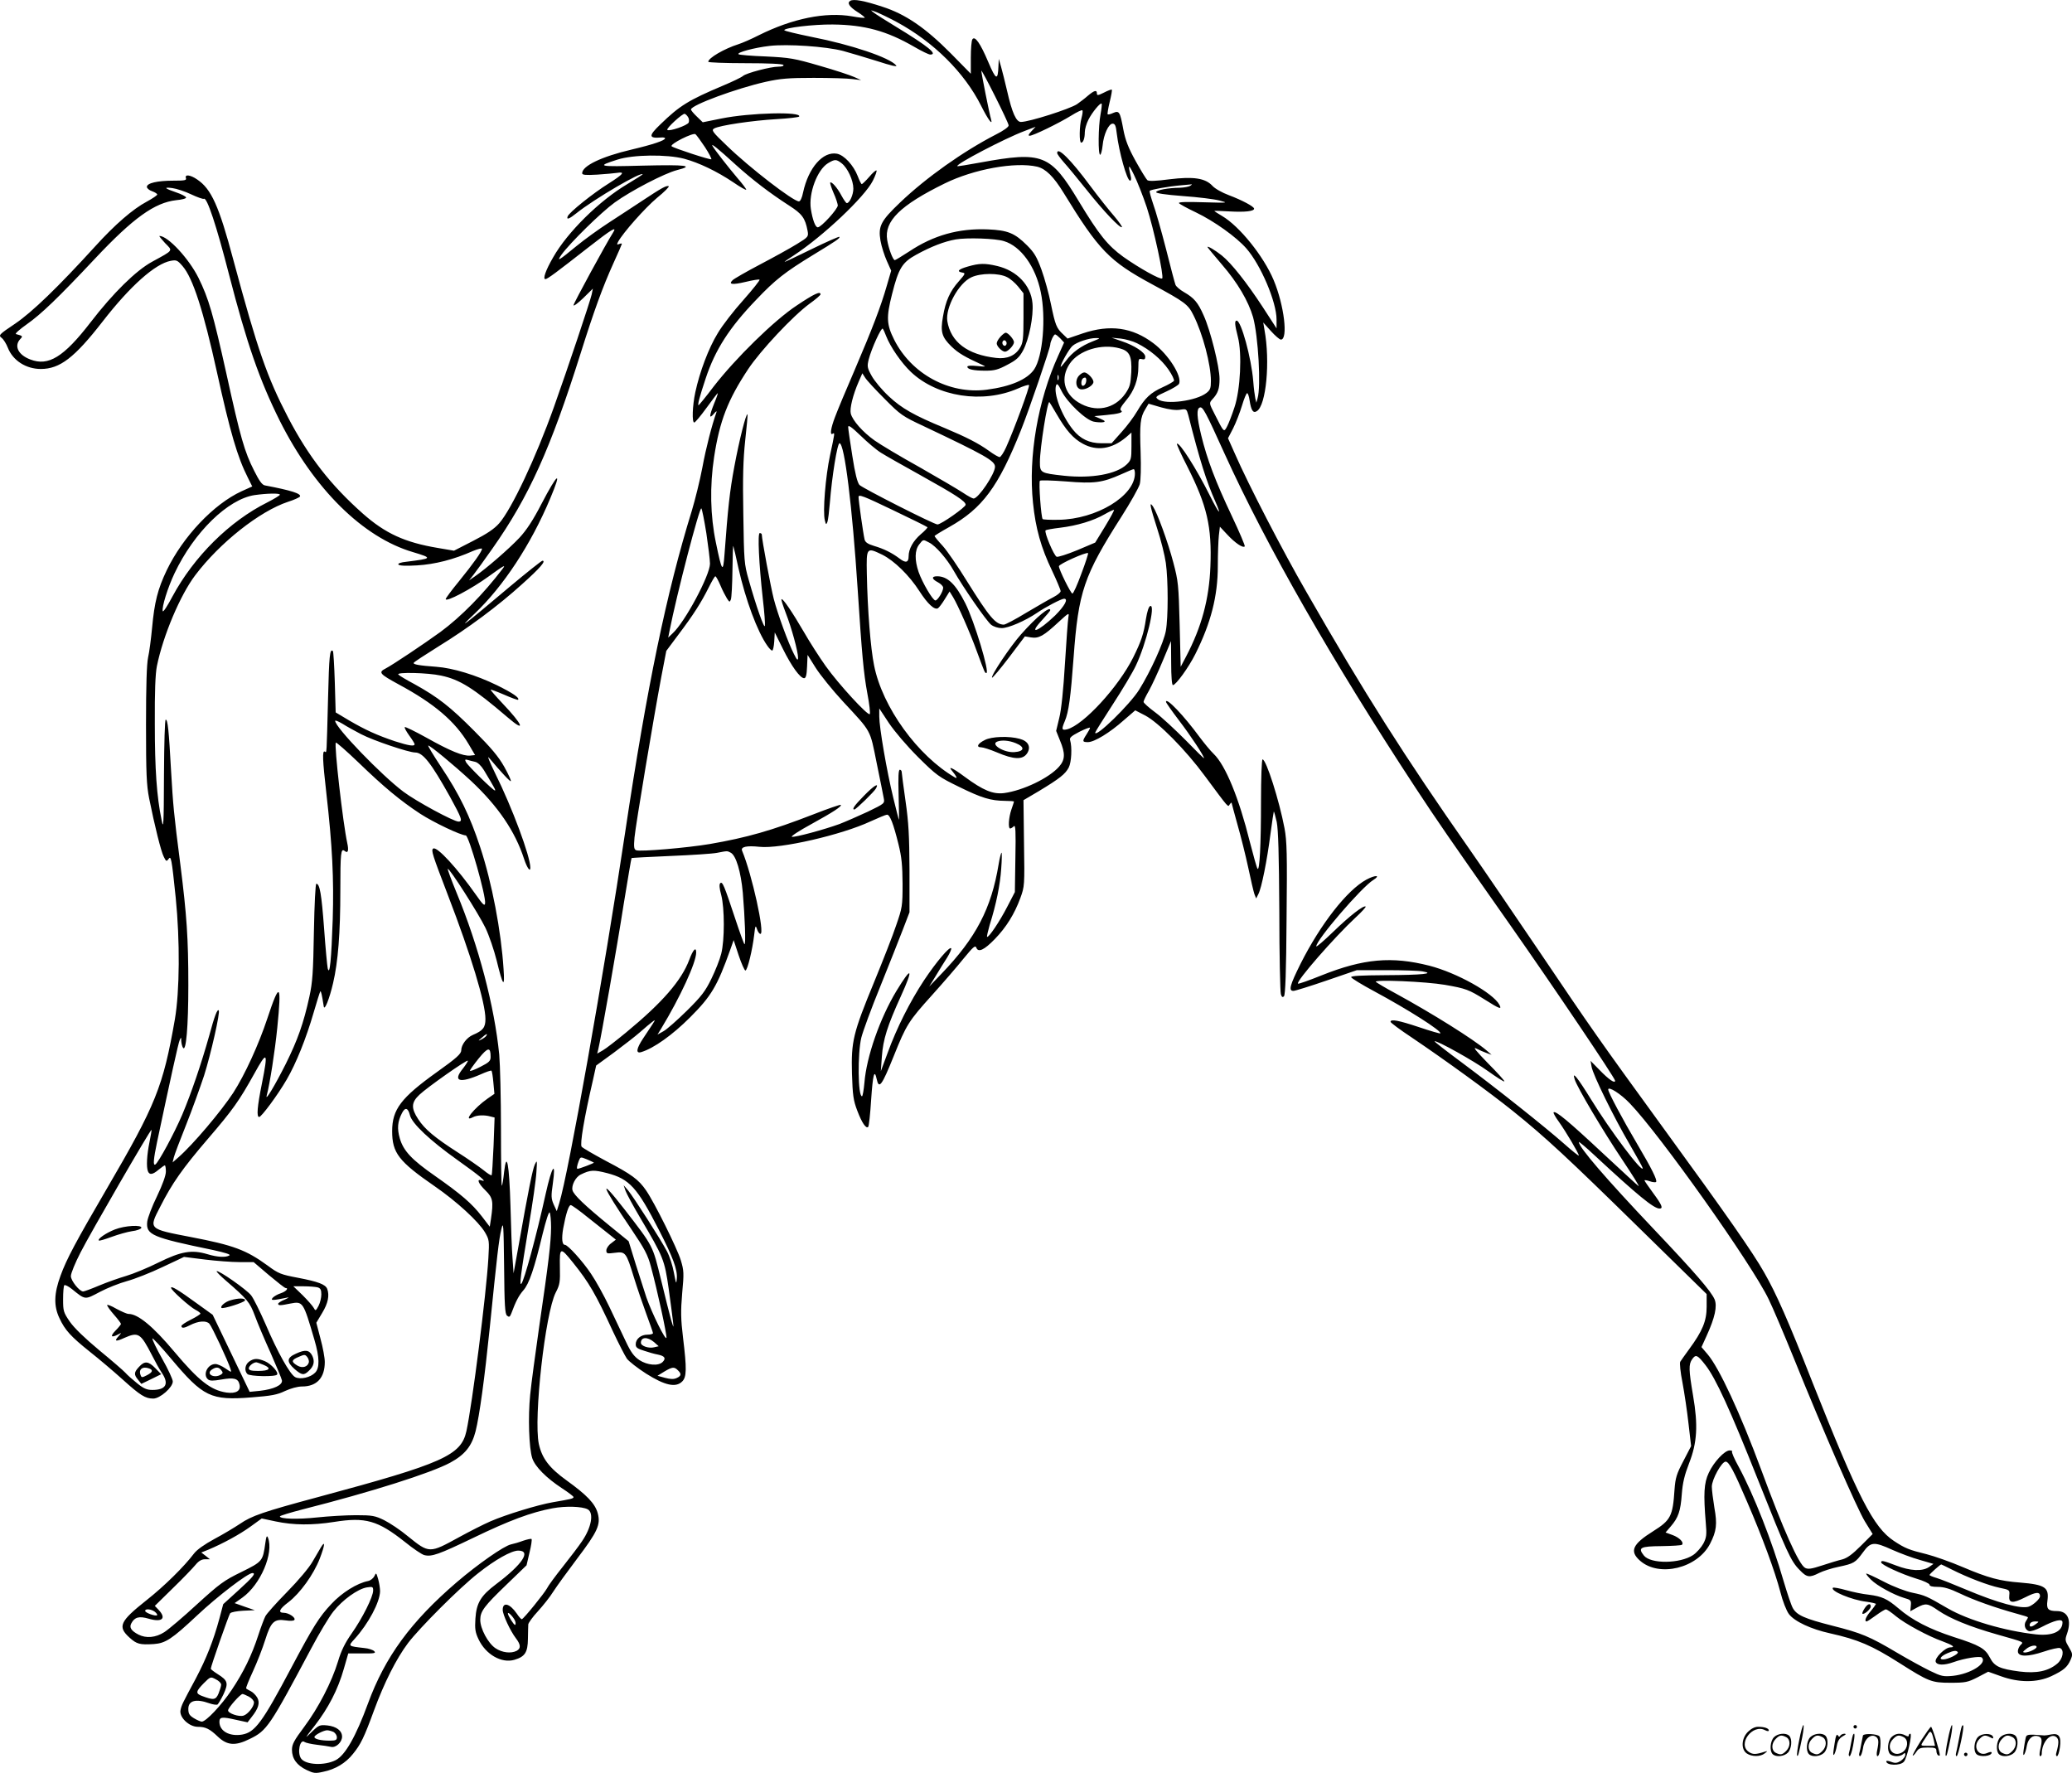 <svg version="1.0" xmlns="http://www.w3.org/2000/svg"
  viewBox="0 0 1199.536 1026.254"
 preserveAspectRatio="xMidYMid meet">
<g transform="translate(-0.975,1026.582) scale(0.1,-0.1)"
fill="#000000" stroke="none">
<path d="M4932 10261 c-20 -12 -5 -35 44 -66 24 -15 42 -30 40 -32 -2 -2 -34
1 -72 8 -154 27 -346 -12 -541 -109 -43 -22 -96 -45 -118 -52 -82 -26 -175
-80 -175 -102 0 -4 96 -8 214 -8 133 0 217 -4 221 -10 4 -6 -8 -10 -28 -10
-46 0 -187 -37 -206 -54 -9 -8 -61 -33 -116 -56 -199 -84 -251 -116 -362 -224
-70 -67 -69 -82 5 -76 12 1 22 -1 22 -5 0 -12 -71 -36 -194 -65 -175 -41 -286
-95 -286 -137 0 -10 19 -12 88 -8 48 3 99 8 113 10 50 8 38 -7 -47 -61 -90
-56 -230 -168 -238 -191 -8 -21 9 -15 50 18 105 84 384 247 384 225 0 -1 -39
-26 -87 -55 -163 -96 -349 -280 -431 -425 -43 -74 -61 -126 -45 -126 12 0 65
40 248 183 137 107 170 127 143 85 -39 -61 -228 -408 -228 -419 0 -7 25 11 56
41 l56 55 -7 -34 c-9 -40 -137 -423 -219 -653 -105 -294 -244 -588 -316 -671
-29 -33 -71 -61 -151 -102 l-111 -57 -94 16 c-191 32 -304 84 -434 199 -186
165 -314 329 -433 557 -121 233 -176 390 -316 910 -84 315 -128 412 -210 467
-39 27 -73 31 -65 8 5 -13 -7 -15 -72 -15 -93 0 -154 -14 -154 -36 0 -8 14
-20 30 -25 17 -6 30 -15 30 -19 0 -5 -27 -23 -60 -41 -81 -43 -185 -133 -300
-260 -214 -235 -364 -380 -463 -447 -94 -63 -97 -67 -78 -82 11 -8 27 -34 36
-57 29 -74 105 -123 191 -123 110 0 195 65 358 275 160 206 304 334 394 351
33 6 39 4 69 -31 59 -68 120 -256 199 -615 76 -345 118 -490 179 -610 l25 -50
-62 -28 c-161 -74 -339 -262 -433 -457 -52 -109 -71 -183 -85 -335 -6 -63 -16
-140 -23 -170 -8 -38 -12 -160 -12 -390 0 -282 3 -349 18 -425 32 -159 69
-309 85 -339 13 -27 16 -28 27 -13 15 21 18 8 42 -224 25 -249 23 -541 -5
-704 -68 -389 -110 -494 -394 -980 -178 -305 -233 -407 -268 -504 -38 -103
-40 -175 -6 -246 32 -69 66 -106 176 -194 52 -41 137 -113 188 -159 104 -94
133 -112 179 -112 39 0 113 65 113 99 0 12 -27 71 -61 131 -34 60 -59 113 -57
118 1 5 50 -48 108 -117 186 -221 229 -243 467 -224 114 9 148 15 193 37 33
15 72 26 98 26 86 0 132 50 132 142 0 24 -11 84 -25 135 l-24 92 34 57 c34 56
43 101 29 139 -10 26 -53 42 -168 64 -100 19 -114 24 -177 71 -125 91 -199
118 -444 165 -249 48 -245 45 -177 177 68 134 129 221 274 390 147 171 182
221 270 379 75 136 81 128 44 -57 -27 -134 -32 -194 -16 -194 13 0 108 128
159 216 55 94 113 239 156 387 19 66 37 122 39 124 4 4 9 -16 20 -87 4 -28 33
44 54 135 29 123 42 291 42 537 0 217 3 246 25 228 19 -16 25 1 15 46 -25 115
-77 570 -66 581 3 3 61 -48 129 -113 149 -144 243 -222 360 -299 79 -51 233
-124 263 -125 18 0 118 -352 112 -393 -2 -18 -13 -8 -52 48 -109 155 -226 282
-248 269 -14 -9 -6 -33 86 -273 132 -343 216 -619 216 -714 0 -49 -14 -67 -73
-92 -35 -15 -67 -57 -67 -89 0 -20 -27 -45 -141 -126 -208 -149 -259 -216
-259 -342 0 -126 38 -175 245 -318 128 -88 255 -205 292 -267 25 -43 26 -49
20 -151 -12 -206 -93 -843 -127 -1000 -31 -141 -134 -187 -855 -381 -324 -87
-389 -110 -456 -156 -30 -20 -96 -60 -147 -87 -59 -32 -103 -63 -120 -86 -56
-74 -170 -187 -274 -269 -155 -123 -169 -153 -98 -217 41 -37 59 -42 140 -37
68 5 104 28 251 166 118 111 293 245 320 245 22 0 4 -23 -80 -99 l-89 -81 -22
-83 c-35 -129 -75 -230 -136 -346 -80 -149 -82 -153 -89 -183 -10 -41 48 -98
100 -98 45 0 69 -12 116 -57 54 -51 101 -55 185 -13 99 48 115 72 355 523 46
87 104 184 129 215 54 68 141 130 193 139 34 5 37 4 37 -18 0 -36 -62 -160
-124 -248 -38 -54 -61 -100 -79 -161 -37 -122 -114 -270 -196 -380 -59 -79
-71 -101 -71 -133 0 -51 28 -90 85 -117 40 -19 50 -21 97 -10 69 14 129 50
171 103 45 55 65 96 122 252 59 160 128 298 197 390 67 88 298 320 407 405 97
77 191 130 231 130 77 0 25 -79 -128 -194 -89 -67 -114 -109 -120 -199 -4 -60
-1 -80 18 -120 42 -89 134 -141 208 -119 61 18 77 43 78 121 0 36 2 74 2 84 1
9 26 44 56 76 29 32 70 83 89 114 20 31 81 115 136 188 121 160 139 199 121
266 -16 56 -62 104 -181 190 -100 72 -142 128 -160 211 -31 148 37 757 98 876
24 46 26 61 24 148 -2 116 2 117 76 25 93 -116 130 -179 232 -400 33 -70 69
-140 80 -156 12 -16 62 -55 112 -87 108 -68 171 -82 208 -45 26 26 27 72 5
253 -13 109 -14 152 -5 258 11 117 10 131 -8 191 -22 71 -153 335 -201 404
-43 63 -84 93 -231 170 -71 38 -135 75 -142 83 -11 14 14 164 65 384 l19 86
103 75 c56 42 125 95 152 119 27 24 58 50 69 58 20 15 20 15 1 -15 -11 -16
-34 -52 -53 -80 -40 -60 -44 -90 -10 -79 72 22 180 99 281 200 124 124 158
181 234 394 l19 54 29 -88 c16 -48 34 -88 39 -88 12 0 41 121 51 207 6 54 8
57 16 33 5 -16 14 -28 20 -28 27 0 -49 345 -106 481 -10 23 26 31 101 23 119
-13 475 69 642 147 46 21 89 39 96 39 17 0 37 -53 66 -170 19 -76 23 -123 24
-230 0 -129 -2 -139 -37 -240 -19 -58 -77 -205 -127 -327 -123 -298 -134 -345
-129 -532 4 -126 8 -155 31 -215 26 -69 51 -106 63 -93 4 4 12 74 17 157 10
147 19 180 32 120 13 -61 29 -41 99 133 73 182 86 202 222 353 64 71 146 166
182 211 56 68 68 79 74 63 11 -29 45 -14 107 50 66 68 114 145 148 238 24 66
25 72 21 316 l-3 250 90 53 c119 72 152 98 172 136 16 31 20 118 8 158 -5 14
6 24 54 49 34 17 61 27 61 23 0 -5 -9 -21 -20 -38 -26 -40 -25 -45 8 -45 37 0
126 54 208 127 l66 57 56 -29 c78 -40 236 -200 347 -351 144 -194 133 -181
144 -164 6 8 11 12 11 8 0 -3 16 -60 34 -126 19 -66 47 -178 62 -248 15 -71
31 -140 36 -154 l10 -25 13 26 c18 34 50 193 70 349 9 69 18 126 19 128 2 1 9
-26 17 -60 9 -46 13 -185 15 -518 0 -251 5 -466 9 -479 5 -17 10 -20 18 -12 8
8 13 141 15 449 4 373 2 450 -12 524 -30 159 -106 398 -127 398 -5 0 -9 -109
-9 -243 0 -254 -8 -404 -20 -390 -4 4 -24 75 -45 157 -62 250 -140 442 -209
508 -19 18 -55 62 -82 98 -91 124 -194 232 -194 203 0 -5 34 -53 75 -107 69
-90 145 -206 145 -219 0 -3 -48 44 -107 105 -60 60 -138 133 -175 160 -38 28
-68 55 -68 61 0 6 14 35 32 66 17 31 53 108 79 171 l48 115 1 -127 c0 -77 4
-128 10 -128 17 0 91 102 130 180 90 180 130 335 130 510 0 69 3 148 6 176 l6
51 44 -47 c44 -47 89 -78 100 -67 3 3 -30 81 -74 174 -97 205 -144 330 -178
469 -26 107 -28 155 -8 161 17 6 33 -24 143 -267 243 -535 625 -1202 1106
-1935 133 -202 177 -266 545 -790 252 -359 610 -890 610 -905 0 -18 -36 6 -91
63 l-51 52 6 -35 c9 -48 127 -289 220 -448 42 -72 76 -134 76 -138 0 -33 -187
215 -300 399 -79 128 -111 167 -94 115 13 -45 169 -307 274 -463 63 -95 101
-155 96 -155 -2 0 -95 86 -207 190 -200 187 -274 248 -285 237 -3 -3 10 -27
30 -54 40 -56 116 -184 116 -196 0 -4 -38 26 -84 67 -111 98 -390 320 -593
471 -89 66 -160 121 -158 123 8 9 229 -114 310 -173 49 -35 91 -62 94 -59 3 2
-40 50 -95 105 -71 73 -90 97 -67 85 18 -9 45 -21 60 -26 l28 -10 -30 26 c-75
64 -311 212 -525 329 -58 31 -109 62 -115 67 -15 15 290 2 400 -17 121 -21
139 -28 230 -85 87 -55 101 -60 85 -30 -37 68 -246 185 -406 226 -217 55 -380
41 -623 -56 -72 -29 -134 -51 -137 -48 -12 13 211 269 335 384 34 31 59 59 57
62 -11 10 -93 -54 -188 -146 -54 -52 -98 -90 -98 -84 0 37 262 342 330 384 46
29 12 30 -40 2 -112 -61 -265 -257 -381 -487 -62 -125 -71 -157 -41 -157 9 0
96 27 192 60 l175 60 170 0 c93 0 188 -3 210 -7 76 -13 -1 -21 -213 -22 -145
-1 -203 -4 -200 -12 2 -6 62 -43 133 -81 197 -106 395 -232 383 -244 -2 -2
-58 14 -123 36 -120 40 -165 48 -165 31 0 -5 55 -46 123 -91 191 -129 448
-315 586 -426 188 -151 317 -271 738 -684 l383 -375 0 -73 c0 -83 -24 -141
-102 -247 -24 -33 -47 -65 -51 -72 -4 -7 1 -61 13 -120 11 -59 27 -166 35
-238 l15 -130 -45 -87 c-39 -74 -46 -97 -51 -165 -10 -154 -22 -177 -124 -241
-120 -75 -138 -116 -75 -171 111 -97 332 -43 405 99 37 72 42 113 25 207 -8
49 -15 104 -15 123 0 42 57 145 80 145 19 0 47 -52 124 -232 89 -206 162 -405
192 -520 14 -56 36 -111 50 -130 32 -43 129 -88 239 -112 161 -36 241 -70 400
-171 170 -108 187 -115 296 -115 88 0 101 3 158 32 l61 32 73 -26 c104 -38
210 -38 292 0 72 34 93 52 112 95 13 30 12 36 -10 73 -22 37 -23 43 -11 77 28
80 5 132 -58 132 -52 0 -62 12 -55 61 10 76 -14 92 -158 104 -118 9 -185 27
-331 89 -72 31 -167 64 -210 75 -102 25 -125 34 -190 77 -119 79 -206 250
-471 917 -141 359 -210 515 -280 637 -65 115 -215 330 -583 835 -376 517 -415
573 -720 1025 -147 217 -328 483 -403 590 -375 536 -606 899 -944 1489 -137
237 -338 626 -413 798 l-41 92 30 58 c16 32 39 91 51 131 12 40 25 72 30 72 4
0 11 -19 14 -42 9 -59 21 -76 42 -62 54 33 78 288 44 471 l-7 42 44 -49 c25
-28 51 -50 58 -50 43 0 19 200 -42 345 -58 138 -198 312 -299 371 -24 14 -44
27 -44 29 0 1 40 0 89 -3 89 -5 141 1 141 16 0 12 -69 49 -146 78 -38 14 -81
38 -95 54 -42 45 -110 55 -249 38 -76 -10 -119 -12 -128 -5 -6 5 -37 55 -68
111 -43 78 -59 120 -71 182 -19 104 -24 111 -59 96 -14 -7 -29 -10 -32 -8 -2
3 3 35 12 72 9 37 15 68 12 71 -2 2 -22 -5 -45 -17 -34 -17 -41 -18 -41 -5 0
22 -15 18 -52 -13 -18 -16 -46 -37 -63 -49 -42 -28 -277 -103 -325 -103 -27 0
-51 52 -80 180 -12 52 -28 115 -35 140 l-13 45 -2 -40 c-3 -88 -14 -84 -59 22
-46 109 -78 154 -92 131 -5 -7 -9 -55 -9 -106 l0 -93 -117 119 c-146 147 -261
226 -395 269 -106 35 -167 46 -186 34z m268 -122 c215 -116 393 -293 490 -486
39 -78 69 -119 57 -77 -9 29 -57 270 -56 280 0 14 158 -299 158 -316 1 -9 -30
-31 -74 -53 -190 -98 -403 -249 -554 -393 -112 -107 -128 -137 -114 -221 6
-34 23 -87 37 -118 l25 -56 -25 -86 c-35 -122 -83 -247 -186 -488 -50 -115
-101 -238 -114 -273 -25 -65 -31 -108 -14 -97 14 8 13 6 -15 -125 -26 -121
-43 -327 -30 -376 6 -26 8 -27 15 -9 4 11 10 61 14 110 12 152 43 345 56 345
29 0 74 -369 105 -845 25 -382 34 -483 56 -603 12 -62 18 -116 14 -120 -11
-11 -181 174 -255 278 -37 52 -94 141 -126 197 -67 115 -123 198 -130 190 -3
-2 9 -38 25 -80 33 -84 71 -223 71 -259 -1 -18 -6 -14 -24 22 -33 64 -94 231
-117 320 -17 66 -69 345 -69 371 0 5 -5 9 -12 9 -13 0 -5 -175 18 -382 9 -75
14 -145 12 -155 -4 -19 -50 112 -94 267 -26 91 -27 108 -31 378 -4 215 -1 317
11 429 9 80 15 148 13 150 -8 8 -48 -151 -76 -302 -27 -145 -37 -239 -57 -509
-8 -110 -15 -101 -50 70 -32 153 -36 325 -10 495 32 208 79 330 197 508 71
107 259 308 356 379 35 25 63 49 63 54 0 20 -37 3 -137 -64 -131 -86 -355
-306 -482 -470 -45 -60 -85 -108 -87 -108 -7 0 5 47 41 155 55 166 137 294
293 456 110 116 167 160 329 259 135 82 158 98 152 105 -3 2 -74 -29 -158 -70
-84 -41 -155 -75 -158 -75 -4 0 20 17 53 38 168 110 410 338 457 432 15 30 24
56 21 59 -3 3 -22 -13 -42 -37 -20 -23 -40 -42 -43 -42 -4 0 -14 21 -24 47
-24 62 -78 121 -120 129 -81 15 -165 -81 -196 -224 -6 -31 -16 -52 -24 -52
-33 0 -286 195 -417 322 -84 80 -91 90 -74 100 31 18 222 46 359 54 70 4 130
11 133 15 18 30 -286 22 -449 -11 l-109 -22 -34 33 c-19 18 -34 36 -34 41 0
25 263 122 432 160 86 19 132 23 278 23 96 0 198 -3 225 -7 l50 -6 -40 18
c-22 10 -112 40 -200 65 -148 43 -171 47 -312 54 -83 3 -155 9 -158 13 -11 10
92 38 180 48 103 12 325 -3 425 -29 41 -11 130 -38 198 -59 80 -26 118 -35
110 -25 -37 45 -259 120 -489 165 -88 18 -159 35 -159 39 0 14 169 34 280 33
185 -2 313 -37 472 -129 43 -25 84 -45 93 -45 46 0 -11 47 -195 159 -63 38
-124 77 -135 86 -18 14 -17 14 20 0 22 -9 74 -34 115 -56z m1181 -535 c-13
-69 -15 -234 -2 -234 4 0 11 24 14 53 6 65 35 127 58 127 14 0 19 -12 24 -57
13 -107 59 -273 77 -273 6 0 8 11 4 25 -17 71 -13 74 18 10 19 -38 53 -124 75
-190 40 -122 100 -399 89 -411 -10 -9 -133 60 -225 125 -90 65 -141 128 -258
322 -164 272 -208 290 -570 224 -71 -13 -131 -23 -133 -21 -11 11 276 161 388
203 l65 25 -24 -26 c-18 -19 -20 -26 -10 -26 20 0 168 72 241 117 32 20 61 34
64 30 3 -3 1 -22 -5 -44 -13 -46 -14 -143 -2 -143 12 0 21 26 21 61 0 16 9 49
21 72 21 42 69 100 76 93 3 -2 0 -30 -6 -62z m-2388 -16 c6 -8 7 -22 4 -31 -6
-17 -114 -54 -124 -43 -8 8 89 97 101 93 5 -2 14 -10 19 -19z m98 -174 c23
-35 39 -67 37 -70 -6 -5 -217 64 -230 75 -13 12 125 81 138 70 7 -6 31 -39 55
-75z m177 -101 c99 -89 197 -164 310 -237 75 -48 93 -72 107 -146 6 -34 5 -36
-62 -77 -37 -23 -133 -76 -213 -118 -80 -42 -151 -83 -159 -91 -26 -25 -2 -28
75 -10 41 10 78 16 81 13 3 -3 -39 -56 -93 -117 -55 -61 -122 -147 -149 -193
-53 -86 -105 -225 -130 -342 -17 -79 -20 -175 -6 -175 5 0 37 38 71 85 34 47
63 85 65 85 2 0 -7 -27 -21 -60 -29 -73 -30 -93 -2 -60 13 16 19 19 15 8 -26
-73 -60 -204 -81 -318 -14 -74 -42 -187 -61 -250 -147 -475 -260 -1021 -385
-1855 -124 -828 -330 -1985 -383 -2155 l-14 -45 -18 39 c-15 35 -15 49 -5 119
20 140 -5 105 -41 -57 -53 -241 -125 -505 -141 -521 -12 -13 -5 46 43 335 22
129 42 269 44 310 5 70 4 73 -9 45 -13 -29 -36 -141 -95 -475 l-28 -155 -6 85
c-4 47 -9 183 -12 304 -7 242 -22 326 -37 197 -4 -41 -10 -76 -13 -79 -3 -3
-5 143 -5 325 0 182 -5 377 -10 434 -28 281 -119 628 -247 937 -30 73 -53 135
-51 138 8 8 179 -260 218 -341 21 -44 50 -129 65 -189 36 -149 48 -164 40 -50
-14 220 -67 499 -135 705 -59 180 -121 308 -227 466 -45 68 -78 123 -74 123
12 0 145 -110 247 -204 156 -146 256 -292 308 -453 17 -51 36 -78 36 -50 0 65
-105 348 -204 547 -31 63 -47 104 -36 90 75 -89 123 -140 127 -136 3 3 -14 40
-38 83 -33 59 -76 110 -174 208 -139 140 -210 195 -345 270 -47 25 -89 50 -94
56 -16 15 170 11 247 -6 109 -23 187 -72 387 -243 106 -91 88 -43 -31 82 -38
40 -69 76 -69 79 0 3 35 -10 77 -28 43 -19 79 -32 82 -30 10 11 -29 38 -122
84 -121 59 -255 100 -352 107 -99 7 -136 14 -130 23 2 5 67 47 142 94 174 107
347 236 485 361 104 93 141 136 118 136 -5 0 -92 -69 -191 -152 -264 -223
-312 -259 -202 -155 167 159 326 400 438 667 71 168 45 152 -51 -32 -48 -93
-86 -151 -127 -195 -59 -63 -194 -180 -257 -223 l-35 -24 27 34 c15 19 64 87
109 151 211 300 336 577 510 1129 77 245 128 385 190 522 27 59 49 110 49 112
0 3 -7 3 -16 -1 -13 -5 -14 -3 -6 13 29 53 156 196 225 254 43 35 74 66 68 68
-14 5 -42 -11 -151 -83 -52 -34 -141 -93 -197 -129 -57 -37 -140 -97 -185
-134 -106 -87 -117 -93 -88 -51 49 68 230 246 309 303 96 69 287 168 360 187
103 26 56 32 -196 26 -263 -7 -274 -5 -148 35 91 29 285 31 385 5 86 -23 190
-73 284 -136 42 -29 76 -48 76 -43 0 4 -23 35 -51 67 -55 65 -130 161 -144
185 -13 21 28 -11 133 -107z m615 7 c34 -27 67 -98 67 -146 0 -36 -22 -84 -38
-84 -4 0 -18 20 -31 44 -23 44 -57 83 -65 75 -2 -2 6 -29 19 -59 14 -30 24
-63 25 -73 0 -21 -96 -127 -116 -127 -14 0 -30 43 -40 106 -14 91 37 227 99
265 40 24 48 24 80 -1z m1131 -19 c50 -12 96 -58 153 -151 204 -333 265 -396
513 -530 190 -103 208 -116 239 -179 54 -107 101 -286 101 -381 0 -41 -4 -52
-26 -69 -59 -46 -235 -69 -280 -37 -18 14 -15 17 49 46 37 17 70 37 73 45 17
44 -62 169 -149 234 -122 92 -251 110 -409 57 l-88 -30 -26 25 c-38 35 -45 53
-70 174 -12 60 -37 151 -55 200 -27 74 -42 99 -83 140 -72 72 -112 88 -227 93
-169 7 -315 -34 -456 -128 -42 -27 -79 -50 -83 -50 -11 0 -36 67 -44 116 -19
109 76 202 333 328 169 83 408 126 535 97z m886 -111 c-8 -5 -35 -10 -60 -11
-69 -1 -133 -13 -137 -25 -2 -7 51 -15 154 -23 87 -6 183 -18 213 -26 53 -14
50 -14 -93 -10 -96 3 -146 2 -142 -5 3 -5 48 -30 99 -54 106 -51 233 -142 291
-208 84 -96 175 -310 175 -412 l0 -51 -81 125 c-91 139 -180 252 -236 297 -39
31 -83 57 -83 49 0 -2 38 -48 85 -103 89 -103 152 -210 179 -303 30 -109 47
-402 26 -470 l-7 -25 -6 25 c-3 14 -9 59 -12 100 -11 134 -70 350 -96 350 -13
0 -11 -24 7 -94 25 -95 15 -306 -20 -409 -14 -43 -33 -92 -42 -109 -19 -36
-18 -37 -70 66 -35 68 -35 68 -16 90 33 35 42 62 42 119 0 69 -53 282 -92 367
-33 75 -55 101 -114 135 -23 13 -45 32 -49 42 -4 10 -29 104 -55 208 -27 105
-60 221 -74 259 -13 39 -23 73 -20 77 4 7 108 26 179 32 22 2 47 4 55 5 13 2
13 1 0 -8z m-5784 -49 c36 -17 70 -29 74 -26 18 11 73 -156 145 -436 104 -403
177 -613 295 -850 199 -395 481 -674 770 -759 116 -35 114 -37 -38 -56 -32 -3
-50 -10 -46 -16 5 -7 42 -9 108 -5 103 6 213 34 323 83 29 12 53 18 53 13 0
-15 -48 -83 -134 -189 -42 -51 -76 -97 -76 -102 0 -20 148 58 250 132 87 63
100 70 80 44 -111 -146 -242 -279 -360 -366 -98 -71 -276 -190 -318 -212 -43
-22 -36 -31 76 -92 206 -111 327 -214 405 -346 l37 -63 -28 -3 c-41 -4 -115
26 -254 104 -65 36 -122 64 -125 61 -3 -4 9 -25 26 -49 17 -23 31 -46 31 -50
0 -14 -33 -9 -114 17 -104 35 -172 66 -266 121 l-77 46 -5 174 c-3 96 -8 177
-11 181 -18 17 -22 -28 -28 -270 -9 -339 -7 -319 -19 -312 -15 9 -13 -48 9
-240 35 -307 44 -496 37 -730 -8 -232 -17 -331 -29 -285 -3 14 -13 118 -21
231 -15 200 -25 259 -45 259 -5 0 -11 -116 -14 -277 -4 -237 -8 -293 -26 -376
-34 -156 -69 -253 -137 -390 -63 -125 -121 -222 -110 -182 18 68 47 253 61
392 26 258 14 270 -57 55 -51 -154 -131 -328 -198 -432 -71 -108 -233 -300
-318 -374 l-33 -29 7 29 c4 16 36 101 71 188 35 88 81 216 104 285 39 123 95
369 85 378 -8 9 -24 -31 -55 -146 -46 -163 -103 -331 -156 -457 -46 -108 -138
-278 -156 -289 -14 -9 -11 30 10 130 80 377 123 573 131 590 8 18 9 18 9 -5 1
-14 5 -31 10 -39 18 -28 31 121 31 362 0 270 -9 404 -46 697 -39 303 -42 342
-54 545 -13 236 -19 295 -31 295 -5 0 -9 -132 -10 -322 -1 -294 -3 -317 -14
-258 -28 135 -39 294 -39 555 -1 187 3 290 12 335 36 177 135 411 222 526 142
188 372 370 537 425 35 11 65 25 69 30 10 17 -50 36 -203 65 -16 3 -33 27 -62
85 -56 110 -79 191 -160 559 -78 351 -103 437 -162 557 -55 111 -177 243 -226
243 -4 0 11 -18 32 -41 46 -47 52 -39 -74 -108 -94 -51 -227 -182 -357 -351
-155 -201 -244 -256 -349 -215 -69 26 -95 77 -59 117 17 18 17 19 -24 30 -7 2
21 27 62 56 84 59 182 153 396 381 221 235 345 324 470 338 35 3 59 10 57 16
-2 6 -27 19 -57 29 -68 23 -76 32 -23 25 24 -3 73 -19 109 -36z m4706 -271
c97 -29 183 -147 213 -295 31 -149 12 -372 -38 -447 -40 -59 -137 -100 -275
-118 -217 -28 -436 91 -536 290 -44 88 -46 129 -12 263 38 151 59 184 141 229
86 47 161 76 228 88 64 11 229 6 279 -10z m-682 -550 c24 -62 89 -156 143
-207 153 -145 416 -185 620 -96 31 14 60 23 64 20 6 -7 -88 -262 -133 -361
-14 -31 -31 -56 -37 -56 -7 0 -35 16 -62 36 -61 44 -132 80 -256 132 -179 74
-249 114 -323 183 -40 37 -84 90 -100 119 -26 47 -27 55 -17 96 16 62 73 187
81 177 4 -4 13 -24 20 -43z m1008 -13 l22 -24 -34 -76 c-118 -259 -174 -584
-146 -852 15 -147 46 -259 111 -394 27 -57 49 -110 49 -117 0 -8 -19 -23 -42
-35 -24 -12 -94 -53 -157 -90 -62 -38 -121 -69 -130 -69 -48 1 -83 43 -213
251 -51 83 -114 175 -140 204 -27 29 -48 55 -48 58 0 2 38 26 85 52 192 108
284 232 415 560 46 114 170 477 170 496 0 17 20 59 28 59 5 0 18 -11 30 -23z
m188 -17 c-67 -26 -121 -65 -156 -114 -17 -22 -30 -37 -30 -33 0 17 49 103 68
120 24 22 95 46 137 46 27 0 24 -2 -19 -19z m256 -11 c73 -36 142 -94 182
-152 21 -30 35 -60 32 -66 -4 -5 -32 -22 -64 -36 -71 -32 -104 -63 -148 -138
-19 -33 -60 -88 -92 -123 l-57 -64 -58 0 c-71 0 -123 25 -166 79 -67 84 -114
211 -97 257 5 13 13 4 31 -33 34 -68 141 -169 187 -178 20 -4 44 -5 55 -3 14
4 10 8 -17 20 l-35 15 65 6 c77 7 107 16 89 27 -8 6 0 22 30 58 47 56 71 121
71 195 0 44 2 49 20 44 15 -4 20 0 20 14 0 24 -62 65 -137 90 l-58 20 52 -5
c28 -3 71 -15 95 -27z m-99 -30 c56 -15 70 -44 66 -138 -4 -69 -8 -85 -34
-123 -63 -91 -175 -112 -273 -51 -84 52 -104 143 -49 224 52 77 184 118 290
88z m-1362 -292 c92 -93 104 -101 226 -158 357 -169 413 -201 413 -235 0 -41
-96 -184 -124 -184 -6 0 -34 15 -62 34 -29 19 -141 85 -250 147 -110 61 -227
131 -261 155 -69 49 -128 116 -138 156 -7 29 12 107 46 185 l21 48 16 -25 c8
-14 59 -69 113 -123z m1006 111 c-3 -7 -5 -2 -5 12 0 14 2 19 5 13 2 -7 2 -19
0 -25z m-11 -198 c55 -95 97 -143 153 -173 81 -44 167 -31 249 37 l32 28 0
-79 c0 -73 -2 -81 -28 -106 -59 -56 -203 -82 -362 -65 -137 15 -140 17 -140
80 0 80 44 357 55 346 2 -2 20 -32 41 -68z m715 24 c37 6 38 5 48 -31 67 -264
105 -384 157 -501 40 -92 20 -69 -32 35 -78 156 -178 313 -191 300 -2 -3 25
-63 61 -133 114 -226 142 -347 133 -577 -7 -188 -51 -351 -141 -522 l-31 -59
-6 244 c-6 231 -8 252 -37 361 -31 118 -93 287 -118 324 -23 33 -16 -1 25
-129 22 -67 44 -156 50 -199 14 -101 14 -317 0 -393 -12 -67 -88 -234 -154
-340 -54 -87 -255 -282 -255 -249 0 4 46 77 101 162 56 86 117 188 135 227 60
127 115 354 83 344 -9 -3 -18 -31 -25 -74 -13 -88 -28 -131 -74 -224 -86 -172
-289 -392 -383 -416 -31 -7 -33 0 -13 47 23 54 34 139 51 369 28 382 59 473
277 815 53 83 100 167 106 188 6 23 8 95 5 185 -6 163 -2 202 27 249 l19 32
72 -21 c47 -13 85 -18 110 -14z m-1731 -249 c25 -16 126 -73 225 -128 210
-117 265 -153 265 -173 0 -14 -142 -114 -163 -114 -20 0 -434 210 -452 229
-12 15 -25 64 -41 168 -13 82 -24 157 -24 167 0 14 19 1 73 -51 39 -38 92 -83
117 -98z m1470 -120 c0 -130 -223 -265 -442 -268 -48 -1 -89 1 -92 4 -9 8 -24
213 -16 222 3 4 71 2 151 -4 164 -14 211 -7 319 41 36 16 68 30 73 30 4 0 7
-11 7 -25z m-4950 -123 c0 -4 -33 -24 -72 -44 -219 -109 -425 -313 -550 -545
-28 -53 -53 -92 -56 -85 -7 22 29 137 68 219 113 239 310 430 464 453 71 10
146 12 146 2z m3749 -188 c2 -2 -15 -21 -39 -41 -44 -38 -70 -85 -70 -127 0
-37 -17 -41 -53 -13 -44 33 -90 56 -148 73 -36 11 -50 21 -54 37 -8 34 -35
225 -35 246 0 17 28 6 197 -75 109 -52 200 -97 202 -100z m-1280 -35 c11 -75
21 -154 21 -176 0 -67 -145 -338 -216 -403 l-26 -25 7 35 c42 215 175 724 185
713 4 -4 17 -69 29 -144z m2308 39 l-57 -93 -104 -44 c-58 -24 -112 -41 -119
-38 -16 6 -74 144 -64 153 3 3 41 10 84 15 99 12 194 41 258 78 28 16 52 27
54 25 2 -2 -21 -45 -52 -96z m-1018 -93 c38 -19 103 -94 142 -163 53 -94 189
-290 216 -312 15 -12 41 -20 62 -20 39 0 136 42 204 88 48 33 141 82 157 82
26 0 4 -41 -52 -97 -99 -95 -160 -117 -74 -25 25 27 46 52 46 56 0 26 -80 -39
-170 -141 -60 -67 -176 -240 -167 -250 3 -2 47 50 98 117 l92 122 36 -6 c45
-7 73 9 159 89 59 54 62 56 57 29 -3 -16 -12 -137 -20 -269 -9 -151 -21 -268
-33 -315 l-18 -75 22 -55 c32 -76 30 -112 -5 -152 -58 -66 -208 -138 -318
-153 -64 -8 -121 15 -228 94 -70 52 -101 66 -73 34 25 -30 33 -47 17 -38 -216
125 -421 407 -469 649 -20 97 -38 319 -42 531 -3 152 -2 154 89 110 70 -35
157 -120 216 -212 47 -73 87 -110 107 -98 6 4 24 27 39 52 l28 45 21 -34 c27
-45 97 -202 137 -313 46 -124 46 -125 55 -125 21 0 -69 299 -122 404 -56 111
-103 156 -163 156 -34 0 -32 -16 5 -35 17 -9 30 -23 30 -31 0 -22 -32 -74 -45
-74 -15 0 -75 102 -97 164 -24 70 -23 127 3 160 24 31 22 30 58 11z m-1104
-149 c41 -182 109 -366 167 -448 11 -16 23 -28 28 -28 5 0 10 24 12 53 l3 52
47 -95 c50 -101 100 -170 123 -170 10 0 15 18 17 67 l3 68 47 -75 c26 -41 97
-129 158 -195 167 -180 155 -158 195 -356 20 -96 38 -188 41 -204 6 -30 4 -31
-93 -78 -54 -25 -127 -57 -163 -71 -88 -32 -257 -78 -276 -74 -8 2 42 35 112
73 129 71 179 104 171 112 -3 2 -74 -22 -158 -55 -242 -94 -386 -135 -601
-172 -130 -22 -401 -45 -425 -36 -13 5 -15 18 -10 74 7 74 110 689 155 929
l29 151 70 94 c87 115 132 186 175 272 18 36 35 66 39 66 4 0 17 -24 29 -52
12 -29 30 -63 38 -76 15 -23 16 -23 23 -6 4 11 8 87 9 169 1 83 3 146 5 140 2
-5 16 -63 30 -129z m1985 -31 c-23 -63 -46 -115 -52 -115 -9 0 -78 139 -78
158 0 13 159 84 169 76 2 -2 -15 -56 -39 -119z m-945 -1062 c107 -106 120
-115 237 -172 132 -65 183 -80 266 -81 28 0 52 -2 52 -4 0 -2 -7 -23 -15 -46
-16 -46 -20 -110 -7 -110 4 0 14 6 21 13 10 10 12 -27 9 -184 l-3 -197 -43
-83 c-44 -86 -110 -184 -118 -176 -2 2 5 33 15 68 38 120 61 234 67 327 4 50
4 92 2 92 -3 0 -11 -30 -17 -67 -42 -256 -131 -426 -331 -634 l-71 -74 37 60
c20 33 50 82 67 108 16 26 27 51 23 54 -10 10 -85 -78 -157 -186 -81 -123
-158 -275 -211 -421 l-39 -105 6 84 c7 100 32 179 110 350 75 165 64 178 -26
30 -95 -158 -173 -379 -185 -531 -4 -43 -10 -78 -14 -78 -24 0 -26 247 -4 339
9 36 58 170 110 297 51 127 110 275 131 330 l38 99 0 245 c-1 199 -5 274 -23
399 -12 84 -22 160 -22 167 0 8 -5 14 -11 14 -8 0 -10 -42 -7 -145 2 -80 3
-145 2 -145 -1 0 -16 57 -33 128 -38 156 -81 407 -81 470 l0 47 56 -85 c34
-50 103 -131 169 -197z m-3225 133 c71 -37 276 -106 313 -106 45 0 92 -60 201
-255 69 -126 76 -145 50 -145 -28 0 -246 118 -319 173 -128 96 -395 373 -395
410 0 5 19 -3 43 -17 23 -15 71 -41 107 -60z m660 -160 c15 -3 35 -22 51 -48
60 -100 70 -118 64 -118 -11 0 -155 142 -167 163 -8 16 -7 18 9 14 10 -3 29
-8 43 -11z m1480 -526 c31 -16 59 -111 70 -232 12 -145 18 -298 10 -298 -3 0
-27 66 -54 148 -64 193 -74 218 -87 205 -6 -6 -5 -29 6 -68 20 -77 20 -262 0
-340 -8 -33 -34 -98 -57 -145 -35 -72 -57 -101 -142 -185 -56 -55 -117 -109
-136 -119 l-34 -19 21 34 c111 183 203 383 203 441 0 36 -18 17 -40 -42 -45
-120 -155 -247 -366 -421 -56 -46 -116 -93 -134 -103 l-33 -19 6 24 c15 60
110 600 147 839 24 146 44 267 46 269 1 1 103 7 226 12 123 5 243 13 268 18
62 12 59 12 80 1z m-1415 -1060 c-3 -5 -16 -15 -28 -21 -21 -10 -21 -9 2 10
25 23 36 27 26 11z m25 -122 c0 -24 -9 -32 -60 -58 -33 -17 -60 -27 -60 -22 0
4 23 36 51 71 54 66 69 68 69 9z m-160 -67 c-61 -75 -21 -88 103 -34 31 14 60
24 62 21 3 -3 8 -34 11 -69 l6 -65 -39 -27 c-79 -55 -147 -141 -85 -108 23 12
65 14 101 4 l24 -6 -6 -165 c-4 -91 -9 -167 -11 -169 -3 -3 -24 10 -48 30 -24
19 -90 65 -148 102 -134 86 -191 134 -229 192 -42 64 -41 97 7 142 44 42 273
203 280 197 2 -3 -11 -23 -28 -45z m6756 -203 c174 -181 705 -929 803 -1133
24 -49 88 -200 143 -335 174 -431 369 -877 414 -951 l45 -73 -68 -68 c-50 -50
-79 -71 -108 -79 -22 -5 -75 -21 -117 -35 -61 -20 -81 -23 -98 -14 -36 19
-126 220 -255 570 -120 324 -243 589 -310 667 l-35 41 30 66 c48 105 62 171
46 210 -20 47 -113 155 -356 411 -272 287 -430 470 -430 500 0 4 41 -30 90
-76 251 -233 344 -309 377 -309 23 0 14 21 -37 90 -27 37 -50 70 -50 73 0 3
14 1 31 -5 16 -6 33 -7 36 -4 9 9 -25 77 -107 216 -87 147 -170 303 -170 319
0 21 73 -25 126 -81z m-7063 -68 c12 -48 116 -146 275 -259 131 -93 177 -132
140 -118 -31 11 -20 -17 22 -58 43 -42 47 -63 32 -165 l-7 -45 -46 60 c-58 75
-120 128 -271 234 -135 94 -183 145 -204 218 -16 56 -13 96 13 146 18 35 35
31 46 -13z m-1508 -156 c-15 -73 -19 -142 -9 -168 9 -23 28 -20 62 9 17 14 33
25 36 25 3 0 6 -16 6 -36 0 -22 -19 -75 -51 -142 -29 -59 -54 -125 -57 -148
-8 -76 27 -91 381 -164 69 -15 104 -26 95 -31 -20 -13 -69 -11 -128 7 -91 27
-152 16 -282 -48 -62 -31 -147 -66 -188 -78 -41 -12 -112 -37 -157 -56 -45
-19 -86 -34 -92 -34 -21 0 -71 62 -71 89 0 16 25 77 56 137 58 114 406 715
411 710 1 -1 -4 -34 -12 -72z m2573 -118 c2 -3 -84 -36 -95 -36 -6 0 -3 19 7
45 10 25 10 25 47 10 20 -9 39 -17 41 -19z m77 -61 c129 -34 173 -82 300 -330
81 -158 107 -228 103 -279 -3 -37 -4 -34 -17 33 -7 40 -25 96 -41 125 -35 67
-192 312 -224 351 l-26 30 11 -32 c6 -17 45 -89 87 -160 132 -223 139 -239
163 -408 11 -82 23 -168 25 -190 4 -39 4 -39 -11 10 -8 28 -34 132 -58 231
-50 203 -43 191 -210 407 -157 202 -138 146 38 -113 77 -114 95 -148 113 -216
38 -140 93 -395 90 -412 -5 -19 -83 140 -116 233 -11 33 -39 120 -62 193 l-41
133 -107 87 c-147 120 -211 181 -218 208 -7 28 18 77 48 91 55 27 75 28 153 8z
m-110 -258 c50 -39 106 -84 125 -99 l35 -28 -27 -21 c-16 -11 -28 -30 -28 -41
0 -19 4 -20 50 -14 61 8 65 3 110 -144 18 -58 50 -152 71 -209 21 -57 39 -108
39 -112 0 -5 -14 -9 -32 -9 -38 0 -68 -25 -68 -56 0 -18 9 -25 48 -37 26 -9
62 -19 79 -22 41 -8 50 -22 29 -43 -25 -25 -89 -19 -135 11 -31 21 -49 45 -79
109 -22 46 -65 136 -95 200 -31 65 -78 150 -106 191 -48 72 -134 167 -151 167
-16 0 -20 35 -10 94 16 87 32 136 44 136 6 0 52 -33 101 -73z m-215 -57 c-1
-88 -13 -193 -69 -575 -22 -154 -46 -331 -52 -393 -13 -129 -7 -308 12 -367
16 -49 82 -115 172 -174 37 -24 67 -47 67 -51 0 -9 -15 -12 -120 -30 -87 -15
-273 -72 -362 -111 -39 -17 -120 -58 -180 -91 -173 -95 -173 -95 -297 5 -43
36 -105 77 -137 93 -53 26 -69 29 -164 29 -58 0 -159 -6 -225 -13 -112 -12
-215 -9 -215 6 0 4 60 22 133 41 391 99 742 210 853 270 85 46 125 96 147 182
23 92 52 306 82 599 42 416 53 512 67 570 12 50 13 31 16 -216 2 -224 5 -274
17 -284 12 -10 16 -8 24 11 27 73 44 105 70 135 34 38 64 127 112 327 20 80
36 131 41 124 4 -6 8 -46 8 -87z m-2005 -185 c65 -8 156 -15 201 -15 l82 0 88
-75 c49 -41 92 -75 97 -75 20 0 3 -20 -27 -30 -19 -6 -40 -18 -48 -27 -13 -16
-1 -16 87 2 11 3 3 -3 -17 -12 -21 -8 -38 -20 -38 -24 0 -11 12 -11 70 1 74
14 75 12 140 -210 30 -102 31 -163 4 -190 -27 -28 -86 -41 -115 -26 -30 15
-103 145 -172 307 -32 73 -69 148 -83 166 -25 33 -191 149 -200 140 -3 -2 21
-26 52 -53 125 -108 140 -126 169 -204 15 -41 56 -138 91 -215 34 -77 64 -149
66 -160 4 -27 -48 -51 -127 -60 l-60 -6 -107 223 -107 223 -93 67 c-107 78
-148 102 -148 89 0 -13 107 -109 141 -127 16 -8 29 -18 29 -22 0 -4 -25 -20
-55 -35 -30 -15 -55 -31 -55 -37 0 -14 16 -13 48 4 50 26 96 29 114 9 15 -17
107 -213 122 -261 7 -22 7 -22 -30 3 -20 14 -46 25 -57 25 -46 0 -75 -62 -43
-89 11 -9 29 -9 76 -1 73 13 98 7 106 -27 10 -38 -19 -56 -76 -48 -90 14 -159
67 -301 236 -124 148 -211 219 -265 219 -10 0 -41 14 -71 30 -29 17 -53 26
-53 21 0 -6 18 -31 40 -56 22 -25 40 -49 40 -53 0 -3 -14 -21 -32 -39 -32 -33
-25 -43 15 -22 22 12 22 12 3 -10 -27 -30 -17 -33 33 -10 82 36 94 29 161
-101 18 -36 43 -81 56 -100 44 -65 25 -100 -54 -100 -32 0 -51 8 -89 39 -26
21 -57 48 -68 61 -11 12 -79 71 -151 130 -83 69 -145 129 -170 165 -37 54 -39
62 -39 130 0 41 3 77 7 81 4 4 24 -6 44 -22 79 -64 74 -63 161 -17 43 23 114
51 158 63 44 12 136 48 205 81 69 32 125 59 125 59 0 0 54 -7 120 -15z m653
-161 c17 -5 22 -14 22 -41 0 -19 -7 -48 -16 -66 -16 -30 -18 -31 -28 -12 -6
11 -35 44 -64 73 l-54 52 59 0 c32 0 68 -3 81 -6z m1948 -317 l27 -24 -26 -6
c-31 -8 -77 7 -77 26 0 34 38 36 76 4z m6087 -133 c60 -77 143 -259 302 -659
168 -422 192 -476 243 -527 42 -44 57 -46 114 -17 22 11 72 27 111 35 90 19
98 24 142 84 45 62 63 63 171 14 43 -19 114 -46 158 -58 l79 -23 -27 -19 c-39
-25 -107 -22 -190 10 -74 28 -86 31 -86 18 0 -14 118 -68 203 -94 42 -12 77
-29 77 -35 0 -9 16 -13 48 -13 35 0 69 -10 128 -38 78 -38 208 -84 332 -118
34 -9 62 -18 62 -20 0 -3 -5 -13 -12 -23 -13 -21 -5 -49 17 -57 9 -4 42 7 73
23 76 40 122 51 122 28 0 -54 -58 -80 -153 -70 -182 20 -393 82 -512 151 -122
71 -131 75 -203 90 -39 8 -108 34 -166 64 -54 28 -100 49 -102 47 -3 -2 10
-18 27 -35 36 -36 132 -88 192 -106 39 -11 42 -14 39 -44 l-3 -33 38 21 c51
27 62 26 124 -17 69 -47 181 -93 339 -138 168 -48 156 -42 135 -64 -9 -11 -15
-28 -13 -38 5 -28 59 -28 149 2 44 15 86 24 94 21 27 -10 18 -62 -15 -90 -52
-44 -120 -58 -218 -46 -114 15 -146 29 -172 80 -27 53 -59 72 -210 120 -141
46 -240 97 -320 166 -65 55 -95 69 -173 79 -32 3 -90 15 -129 26 -39 11 -73
17 -77 14 -18 -18 109 -71 194 -81 30 -4 55 -10 55 -13 -1 -3 -14 -22 -30 -41
-28 -32 -39 -60 -24 -60 4 0 28 16 54 35 26 19 52 35 58 35 5 0 32 -18 58 -40
52 -43 187 -116 269 -145 60 -22 77 -35 46 -35 -30 0 -93 -62 -85 -84 8 -20
48 -21 102 -2 63 23 155 37 165 27 33 -33 -65 -95 -168 -106 -55 -5 -66 -3
-132 29 -39 19 -125 66 -191 105 -160 95 -207 114 -373 156 -161 41 -207 61
-230 102 -9 15 -33 87 -54 158 -66 228 -172 498 -260 661 -25 45 -42 84 -38
88 3 3 -3 6 -14 6 -29 0 -92 -67 -121 -130 -28 -59 -31 -122 -17 -291 6 -66 4
-83 -14 -118 -12 -22 -39 -53 -60 -67 -76 -50 -244 -52 -284 -3 -37 46 -22 54
101 55 62 1 116 4 119 8 13 13 -14 41 -54 56 l-41 15 30 35 c44 51 57 89 64
187 5 66 16 111 42 178 47 120 53 220 23 394 -25 148 -26 179 -5 209 21 30 31
25 77 -34z m-8592 -30 c10 -13 10 -17 -2 -25 -38 -24 -89 2 -54 28 25 17 40
17 56 -3z m2643 0 c22 -21 20 -33 -7 -45 -17 -8 -36 -7 -67 1 l-44 12 39 24
c47 28 58 29 79 8z m-522 -805 c37 -20 22 -105 -33 -185 -18 -27 -68 -93 -111
-147 -43 -54 -85 -111 -92 -126 -15 -28 -133 -174 -145 -178 -3 -2 -17 13 -30
33 -40 58 -81 69 -81 21 0 -28 44 -122 76 -164 29 -38 30 -59 5 -73 -33 -17
-84 -11 -123 15 -43 29 -88 113 -88 164 0 50 23 80 154 206 l114 110 17 73
c10 40 15 75 12 79 -3 3 -25 -2 -49 -10 -24 -9 -55 -18 -70 -21 -41 -9 -190
-113 -313 -218 -267 -229 -416 -433 -515 -703 -70 -191 -132 -300 -187 -328
-65 -33 -173 -28 -200 9 -24 33 -7 117 20 96 7 -5 39 -12 72 -16 32 -4 69 -9
81 -12 28 -7 64 27 64 59 0 34 -32 59 -85 65 -44 4 -49 3 -92 -39 -42 -41 -40
-37 19 38 78 101 134 208 168 328 l26 90 82 0 c69 -1 80 1 68 13 -7 7 -33 16
-57 18 -96 11 -95 10 -57 52 81 89 147 214 148 277 0 17 -5 48 -11 70 -11 38
-12 39 -22 17 -6 -12 -22 -25 -36 -28 -63 -12 -152 -67 -213 -133 -70 -74
-105 -130 -233 -371 -167 -315 -209 -372 -284 -385 -73 -12 -131 20 -131 74 0
28 15 30 94 12 l69 -15 23 30 c40 50 50 83 33 113 -8 14 -25 31 -37 37 -12 6
-25 13 -27 16 -3 3 15 47 39 99 24 52 56 134 71 182 33 105 52 123 119 113 26
-4 47 -3 50 3 9 13 -33 41 -61 41 -36 0 -26 22 26 61 68 52 146 160 182 253
30 78 33 109 6 64 -7 -12 -29 -50 -48 -82 -19 -34 -83 -110 -147 -175 -63 -64
-119 -127 -126 -141 -7 -14 -26 -63 -41 -110 -38 -117 -86 -215 -155 -318 -59
-88 -148 -182 -172 -182 -7 0 -28 9 -46 20 -26 16 -32 26 -32 54 0 48 44 60
122 32 20 -7 41 -10 47 -7 5 4 21 31 35 60 29 64 25 79 -34 116 -22 14 -40 28
-40 31 0 14 104 310 112 321 6 7 40 13 76 15 l67 3 -58 20 -59 21 45 32 c105
75 183 258 148 347 -6 15 -10 8 -15 -30 -15 -107 -16 -108 -139 -169 -101 -49
-126 -68 -257 -187 -79 -73 -164 -145 -189 -161 -50 -32 -105 -37 -150 -14
-42 22 -54 41 -41 65 19 36 45 43 100 27 78 -23 105 1 58 51 l-22 23 105 103
c58 56 116 117 131 135 18 22 35 32 55 32 l28 0 -25 20 -25 19 40 16 c86 36
183 89 245 134 l65 47 80 -17 c103 -22 212 -23 339 -3 182 29 252 9 410 -116
48 -39 99 -73 112 -76 43 -11 84 4 284 100 207 100 335 148 459 171 76 14 171
11 203 -6z m7898 -349 c91 -46 209 -91 275 -105 59 -12 60 -13 57 -44 -5 -46
18 -49 93 -11 61 31 85 33 85 6 0 -15 -38 -50 -64 -60 -45 -16 -181 21 -366
99 -69 29 -144 59 -167 66 -24 7 -43 15 -43 18 0 5 61 60 68 61 1 0 29 -13 62
-30z m-10404 -244 c10 -8 16 -17 13 -20 -8 -8 -69 14 -69 25 0 14 34 11 56 -5z
m2087 -57 c3 -10 2 -19 -2 -19 -7 0 -41 54 -41 66 0 14 38 -27 43 -47z m8803
-14 c-22 -17 -36 -19 -36 -7 0 14 12 22 34 22 21 -1 21 -1 2 -15z m4 -133 c0
-11 -46 -32 -68 -32 -14 1 -13 4 7 20 23 20 61 27 61 12z m-456 -30 c6 -11
-57 -42 -85 -42 -27 0 -14 19 25 36 36 16 53 17 60 6z m-10054 -188 c0 -8 -7
-31 -15 -51 -16 -38 -29 -40 -97 -14 -37 14 -35 26 11 73 39 39 40 39 70 23
17 -8 31 -22 31 -31z m160 -69 c17 -9 30 -24 30 -34 0 -24 -35 -68 -60 -76
-27 -9 -90 13 -90 30 0 15 71 95 84 95 4 0 20 -7 36 -15z m491 -205 c10 -6 19
-20 19 -30 0 -17 -7 -20 -42 -20 -51 0 -88 9 -88 21 0 11 51 38 73 39 10 0 27
-5 38 -10z M6130 9380 c0 -6 17 -29 38 -53 21 -23 81 -96 134 -162 96 -121
193 -223 203 -214 2 3 -18 32 -46 65 -28 32 -90 110 -137 173 -113 153 -192
231 -192 191z M5613 8723 c-56 -16 -67 -29 -32 -35 19 -3 18 -7 -20 -50 -52
-58 -77 -115 -92 -204 -16 -90 -7 -119 49 -174 41 -39 75 -59 182 -108 21 -9
15 -10 -32 -5 -37 4 -58 2 -58 -4 0 -15 36 -23 106 -23 50 0 73 6 125 34 52
27 69 42 91 82 35 64 62 200 55 275 -9 103 -90 188 -204 215 -72 17 -104 16
-170 -3z m226 -61 c19 -9 48 -34 65 -55 l31 -39 0 -141 c0 -123 -3 -146 -20
-174 -27 -46 -76 -67 -139 -59 -166 19 -262 92 -282 213 -12 77 66 221 140
254 54 25 158 25 205 1z M5802 8317 c-12 -13 -22 -30 -22 -39 0 -17 31 -48 48
-48 17 0 52 37 52 55 0 16 -34 55 -48 55 -5 0 -18 -10 -30 -23z m33 -47 c-5
-8 -11 -8 -17 -2 -6 6 -7 16 -3 22 5 8 11 8 17 2 6 -6 7 -16 3 -22z M6256
8091 c-25 -28 -18 -75 12 -79 28 -4 72 23 72 43 0 19 -35 55 -53 55 -8 0 -22
-9 -31 -19z m42 -33 c-4 -27 -28 -36 -28 -10 0 20 8 32 22 32 5 0 8 -10 6 -22z
M5711 5982 c-41 -20 -52 -42 -21 -42 11 0 52 -13 90 -29 100 -43 151 -44 176
-6 24 37 7 71 -43 84 -60 17 -163 14 -202 -7z m179 -18 c55 -22 51 -48 -8 -52
-60 -4 -140 45 -99 61 25 10 68 7 107 -9z M5010 5658 c-54 -55 -70 -78 -54
-78 9 0 115 103 125 122 20 36 -12 17 -71 -44z M675 3149 c-51 -20 -102 -55
-93 -64 3 -3 36 7 74 21 38 14 91 29 118 33 27 3 51 12 54 19 6 19 -95 14
-153 -9z M1344 2739 c-31 -9 -61 -35 -52 -44 8 -8 132 31 136 43 4 14 -38 15
-84 1z M1723 2430 c-54 -24 -55 -47 -8 -89 42 -36 54 -38 82 -11 30 27 36 55
21 87 -17 35 -41 38 -95 13z m75 -49 c-6 -27 -36 -37 -65 -21 -38 22 -38 33 5
51 34 15 38 15 50 0 7 -8 11 -22 10 -30z M1452 2384 c-24 -17 -29 -53 -10 -72
14 -14 164 -17 172 -3 9 14 -35 62 -70 77 -43 18 -64 18 -92 -2z m84 -19 c48
-20 34 -35 -32 -35 -40 0 -54 4 -54 15 0 13 25 34 43 35 4 0 24 -7 43 -15z
M815 2354 c-30 -32 -31 -45 -6 -75 l19 -24 58 28 57 28 -34 35 c-40 41 -62 43
-94 8z m59 -10 c24 -9 19 -22 -14 -39 -27 -14 -31 -14 -36 0 -14 34 11 54 50
39z M10804 955 c-9 -14 -15 -28 -12 -30 8 -8 48 26 48 41 0 22 -18 17 -36 -11z
M10426 194 c-10 -47 -15 -88 -12 -91 5 -6 9 7 30 110 7 37 10 67 6 67 -4 0
-15 -39 -24 -86z M10740 270 c0 -5 5 -10 10 -10 6 0 10 5 10 10 0 6 -4 10 -10
10 -5 0 -10 -4 -10 -10z M11286 194 c-10 -47 -15 -88 -12 -91 5 -6 9 7 30 110
7 37 10 67 6 67 -4 0 -15 -39 -24 -86z M11366 269 c-3 -8 -10 -41 -16 -74 -6
-33 -14 -68 -16 -77 -3 -10 -1 -18 3 -18 10 0 46 171 38 178 -2 3 -7 -1 -9 -9z
M10129 241 c-38 -38 -41 -101 -7 -125 29 -20 79 -20 104 0 18 14 18 15 1 10
-53 -17 -69 -17 -92 -2 -69 45 21 166 94 126 12 -6 21 -7 21 -1 0 12 -25 21
-62 21 -19 0 -39 -10 -59 -29z M11130 189 c-28 -45 -49 -83 -47 -85 2 -3 12 7
21 21 14 21 24 25 66 25 43 0 50 -3 50 -19 0 -11 5 -23 10 -26 6 -3 10 -3 10
1 0 20 -44 164 -51 164 -4 0 -30 -37 -59 -81z m75 4 l7 -33 -42 0 c-42 0 -42
0 -28 23 8 12 21 32 29 44 15 25 22 18 34 -34z M10280 210 c-22 -22 -27 -79
-8 -98 19 -19 66 -14 88 8 22 22 27 79 8 98 -19 19 -66 14 -88 -8z m71 0 c25
-14 25 -54 -1 -80 -23 -23 -33 -24 -61 -10 -25 14 -25 54 1 80 23 23 33 24 61
10z M10490 210 c-22 -22 -27 -79 -8 -98 19 -19 66 -14 88 8 22 22 27 79 8 98
-19 19 -66 14 -88 -8z m71 0 c25 -14 25 -54 -1 -80 -23 -23 -33 -24 -61 -10
-25 14 -25 54 1 80 23 23 33 24 61 10z M10636 204 c-3 -16 -8 -47 -11 -69 -8
-51 10 -26 19 27 5 27 15 42 34 53 18 10 22 14 10 15 -9 0 -20 -5 -24 -11 -5
-8 -9 -8 -14 1 -5 8 -10 3 -14 -16z M10737 223 c-2 -4 -7 -26 -11 -48 -4 -22
-9 -48 -12 -57 -3 -10 -1 -18 4 -18 4 0 14 28 20 62 11 58 10 81 -1 61z
M10795 220 c-1 -3 -5 -23 -9 -45 -4 -22 -9 -48 -12 -57 -3 -10 -1 -18 4 -18 5
0 13 20 17 45 7 53 44 87 74 68 17 -11 19 -28 8 -80 -4 -18 -3 -33 2 -33 16 0
24 99 11 115 -12 14 -87 18 -95 5z M10960 210 c-22 -22 -27 -79 -8 -98 7 -7
24 -12 38 -12 14 0 31 5 38 12 9 9 12 8 12 -5 0 -9 -12 -24 -26 -34 -21 -13
-32 -15 -55 -6 -16 6 -29 8 -29 3 0 -24 81 -27 102 -2 18 19 50 162 37 162 -5
0 -9 -5 -9 -10 0 -7 -6 -7 -19 0 -30 16 -59 12 -81 -10z m71 0 c29 -16 25 -65
-6 -86 -56 -37 -103 28 -55 76 23 23 33 24 61 10z M11461 211 c-23 -23 -28
-80 -9 -99 19 -19 88 -13 88 9 0 5 -11 4 -24 -2 -54 -25 -89 38 -46 81 23 23
33 24 62 9 16 -9 19 -8 16 3 -8 22 -64 22 -87 -1z M11590 210 c-22 -22 -27
-79 -8 -98 19 -19 66 -14 88 8 22 22 27 79 8 98 -19 19 -66 14 -88 -8z m71 0
c25 -14 25 -54 -1 -80 -23 -23 -33 -24 -61 -10 -25 14 -25 54 1 80 23 23 33
24 61 10z M11736 201 c-3 -14 -8 -44 -11 -66 -8 -51 10 -26 19 27 8 41 35 63
66 53 22 -7 24 -21 11 -77 -5 -22 -5 -38 0 -38 5 0 9 6 9 13 0 68 51 125 85
97 15 -13 15 -35 -1 -92 -3 -10 -1 -18 4 -18 6 0 13 23 17 50 9 63 -5 84 -49
76 -17 -4 -35 -6 -41 -6 -101 8 -104 7 -109 -19z M11380 110 c0 -5 5 -10 10
-10 6 0 10 5 10 10 0 6 -4 10 -10 10 -5 0 -10 -4 -10 -10z"/>
</g>
</svg>
